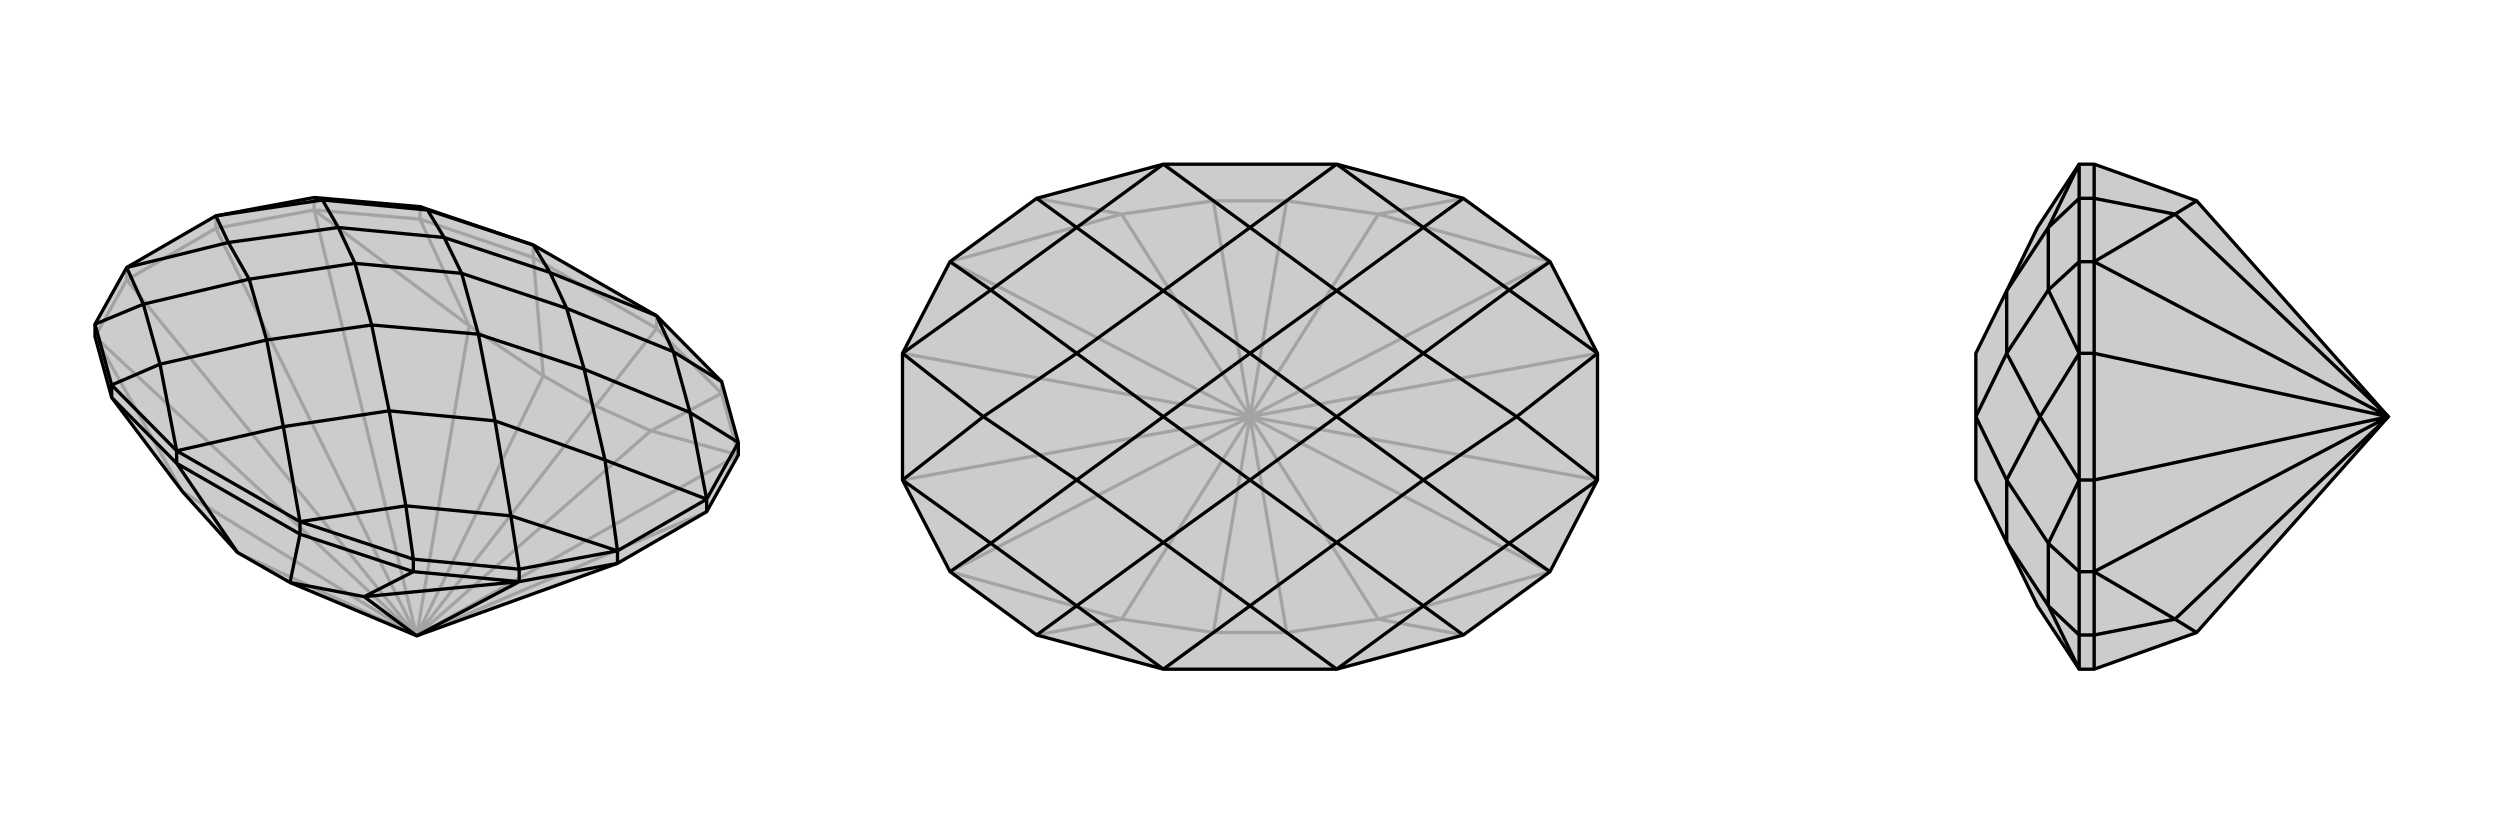 <svg xmlns="http://www.w3.org/2000/svg" viewBox="0 0 3000 1000">
    <g stroke="currentColor" stroke-width="4" fill="none" transform="translate(0 -36)">
        <path fill="currentColor" stroke="none" fill-opacity=".2" d="M848,650L741,712L500,799L348,735L285,699L219,626L134,513L114,440L114,425L152,357L259,295L377,273L504,284L640,330L788,415L866,494L886,567L886,582z" />
<path stroke-opacity=".2" d="M259,310L259,295M152,372L152,357M377,288L377,273M866,508L866,494M504,299L504,284M788,430L788,415M640,345L640,330M886,582L500,799M377,288L259,310M377,288L500,799M114,440L152,372M114,440L500,799M500,799L848,650M259,310L152,372M500,799L259,310M500,799L152,372M500,799L781,553M500,799L563,427M500,799L219,626M500,799L285,699M500,799L715,523M500,799L652,487M886,582L866,508M886,582L781,553M377,288L504,299M377,288L563,427M114,440L219,626M866,508L788,430M781,553L715,523M866,508L781,553M504,299L640,345M563,427L652,487M504,299L563,427M788,430L640,345M715,523L652,487M788,430L715,523M640,345L652,487" />
<path d="M848,650L741,712L500,799L348,735L285,699L219,626L134,513L114,440L114,425L152,357L259,295L377,273L504,284L640,330L788,415L866,494L886,567L886,582z" />
<path d="M741,712L741,697M848,650L848,635M623,734L623,719M496,722L496,707M134,513L134,498M360,677L360,662M212,592L212,577M623,734L741,712M623,734L500,799M500,799L437,752M623,734L496,722M623,734L437,752M496,722L360,677M437,752L348,735M496,722L437,752M134,513L212,592M360,677L212,592M360,677L348,735M212,592L285,699M360,662L212,577M496,707L360,662M134,498L212,577M866,494L808,458M496,707L623,719M496,707L487,643M134,498L114,425M134,498L192,473M504,284L513,288M848,635L886,567M886,567L828,531M741,697L623,719M623,719L613,655M114,425L172,401M377,273L387,276M848,635L741,697M788,415L660,363M788,415L808,458M360,662L340,548M360,662L487,643M212,577L340,548M212,577L192,473M640,330L660,363M640,330L513,288M808,458L828,531M808,458L680,406M487,643L613,655M487,643L467,529M192,473L172,401M192,473L320,444M513,288L387,276M513,288L533,321M848,635L828,531M848,635L726,588M828,531L701,479M741,697L613,655M741,697L726,588M613,655L594,541M152,357L172,401M152,357L274,327M172,401L299,371M259,295L387,276M259,295L274,327M387,276L406,309M660,363L680,406M660,363L533,321M340,548L467,529M340,548L320,444M680,406L701,479M680,406L554,364M467,529L594,541M467,529L446,426M320,444L299,371M320,444L446,426M533,321L406,309M533,321L554,364M701,479L726,588M594,541L726,588M701,479L574,437M594,541L574,437M299,371L274,327M406,309L274,327M299,371L426,352M406,309L426,352M554,364L574,437M446,426L574,437M446,426L426,352M554,364L426,352" />
    </g>
    <g stroke="currentColor" stroke-width="4" fill="none" transform="translate(1000 0)">
        <path fill="currentColor" stroke="none" fill-opacity=".2" d="M604,197L396,197L244,238L140,314L83,424L83,576L140,686L244,762L396,803L604,803L756,762L860,686L917,576L917,424L860,314L756,238z" />
<path stroke-opacity=".2" d="M860,686L500,500M860,314L500,500M140,314L500,500M140,686L500,500M500,500L917,576M500,500L917,424M500,500L83,424M500,500L83,576M500,500L654,743M500,500L654,257M500,500L346,257M500,500L346,743M500,500L544,759M500,500L456,759M500,500L544,241M500,500L456,241M860,686L654,743M860,314L654,257M140,314L346,257M140,686L346,743M654,743L544,759M756,762L654,743M654,257L544,241M756,238L654,257M346,257L456,241M244,238L346,257M346,743L456,759M244,762L346,743M544,759L456,759M604,803L544,759M396,803L456,759M544,241L456,241M604,197L544,241M396,197L456,241" />
<path d="M604,197L396,197L244,238L140,314L83,424L83,576L140,686L244,762L396,803L604,803L756,762L860,686L917,576L917,424L860,314L756,238z" />
<path d="M756,238L708,273M756,762L708,727M244,762L292,727M244,238L292,273M860,314L811,348M860,686L811,652M140,686L189,652M140,314L189,348M604,197L500,273M604,197L708,273M604,803L500,727M604,803L708,727M396,803L500,727M396,803L292,727M396,197L500,273M396,197L292,273M708,273L811,348M708,273L604,349M708,727L811,652M708,727L604,651M292,727L189,652M292,727L396,651M292,273L189,348M292,273L396,349M917,424L811,348M917,424L820,500M811,348L708,424M917,576L811,652M917,576L820,500M811,652L708,576M83,576L189,652M83,576L180,500M189,652L292,576M83,424L189,348M83,424L180,500M189,348L292,424M500,273L604,349M500,273L396,349M500,727L604,651M500,727L396,651M604,349L708,424M604,349L500,424M604,651L708,576M604,651L500,576M396,651L292,576M396,651L500,576M396,349L292,424M396,349L500,424M708,424L820,500M708,576L820,500M708,424L604,500M708,576L604,500M292,576L180,500M292,424L180,500M292,576L396,500M292,424L396,500M500,424L604,500M500,576L604,500M500,576L396,500M500,424L396,500" />
    </g>
    <g stroke="currentColor" stroke-width="4" fill="none" transform="translate(2000 0)">
        <path fill="currentColor" stroke="none" fill-opacity=".2" d="M636,759L513,803L495,803L445,727L408,651L371,576L371,500L371,424L408,349L445,273L495,197L513,197L636,241L866,500z" />
<path stroke-opacity=".2" d="M513,424L495,424M513,576L495,576M513,314L495,314M513,686L495,686M513,238L495,238M513,762L495,762M513,314L513,424M513,314L866,500M513,686L513,576M513,686L866,500M513,424L513,576M866,500L513,424M866,500L513,576M866,500L610,257M866,500L610,743M513,314L513,238M513,314L610,257M513,686L513,762M513,686L610,743M513,238L513,197M610,257L636,241M513,238L610,257M513,762L513,803M610,743L636,759M513,762L610,743M495,762L495,803M495,238L495,197M495,762L495,686M495,762L458,727M495,238L495,314M495,238L458,273M495,576L495,686M495,686L458,652M495,424L495,314M495,314L458,348M495,576L495,424M495,803L458,727M495,197L458,273M458,727L458,652M458,727L408,651M458,273L458,348M458,273L408,349M495,576L458,652M495,576L448,500M458,652L408,576M495,424L458,348M495,424L448,500M458,348L408,424M408,651L408,576M408,349L408,424M408,576L448,500M408,424L448,500M408,576L371,500M408,424L371,500" />
<path d="M636,759L513,803L495,803L445,727L408,651L371,576L371,500L371,424L408,349L445,273L495,197L513,197L636,241L866,500z" />
<path d="M513,576L495,576M513,424L495,424M513,686L495,686M513,314L495,314M513,762L495,762M513,238L495,238M513,686L513,576M513,686L866,500M513,314L513,424M513,314L866,500M513,576L513,424M866,500L513,576M866,500L513,424M866,500L610,743M866,500L610,257M513,686L513,762M513,686L610,743M513,314L513,238M513,314L610,257M513,762L513,803M610,743L636,759M513,762L610,743M513,238L513,197M610,257L636,241M513,238L610,257M495,238L495,197M495,762L495,803M495,238L495,314M495,238L458,273M495,762L495,686M495,762L458,727M495,424L495,314M495,314L458,348M495,576L495,686M495,686L458,652M495,424L495,576M495,197L458,273M495,803L458,727M458,273L458,348M458,273L408,349M458,727L458,652M458,727L408,651M495,424L458,348M495,424L448,500M458,348L408,424M495,576L458,652M495,576L448,500M458,652L408,576M408,349L408,424M408,651L408,576M408,424L448,500M408,576L448,500M408,424L371,500M408,576L371,500" />
    </g>
</svg>
